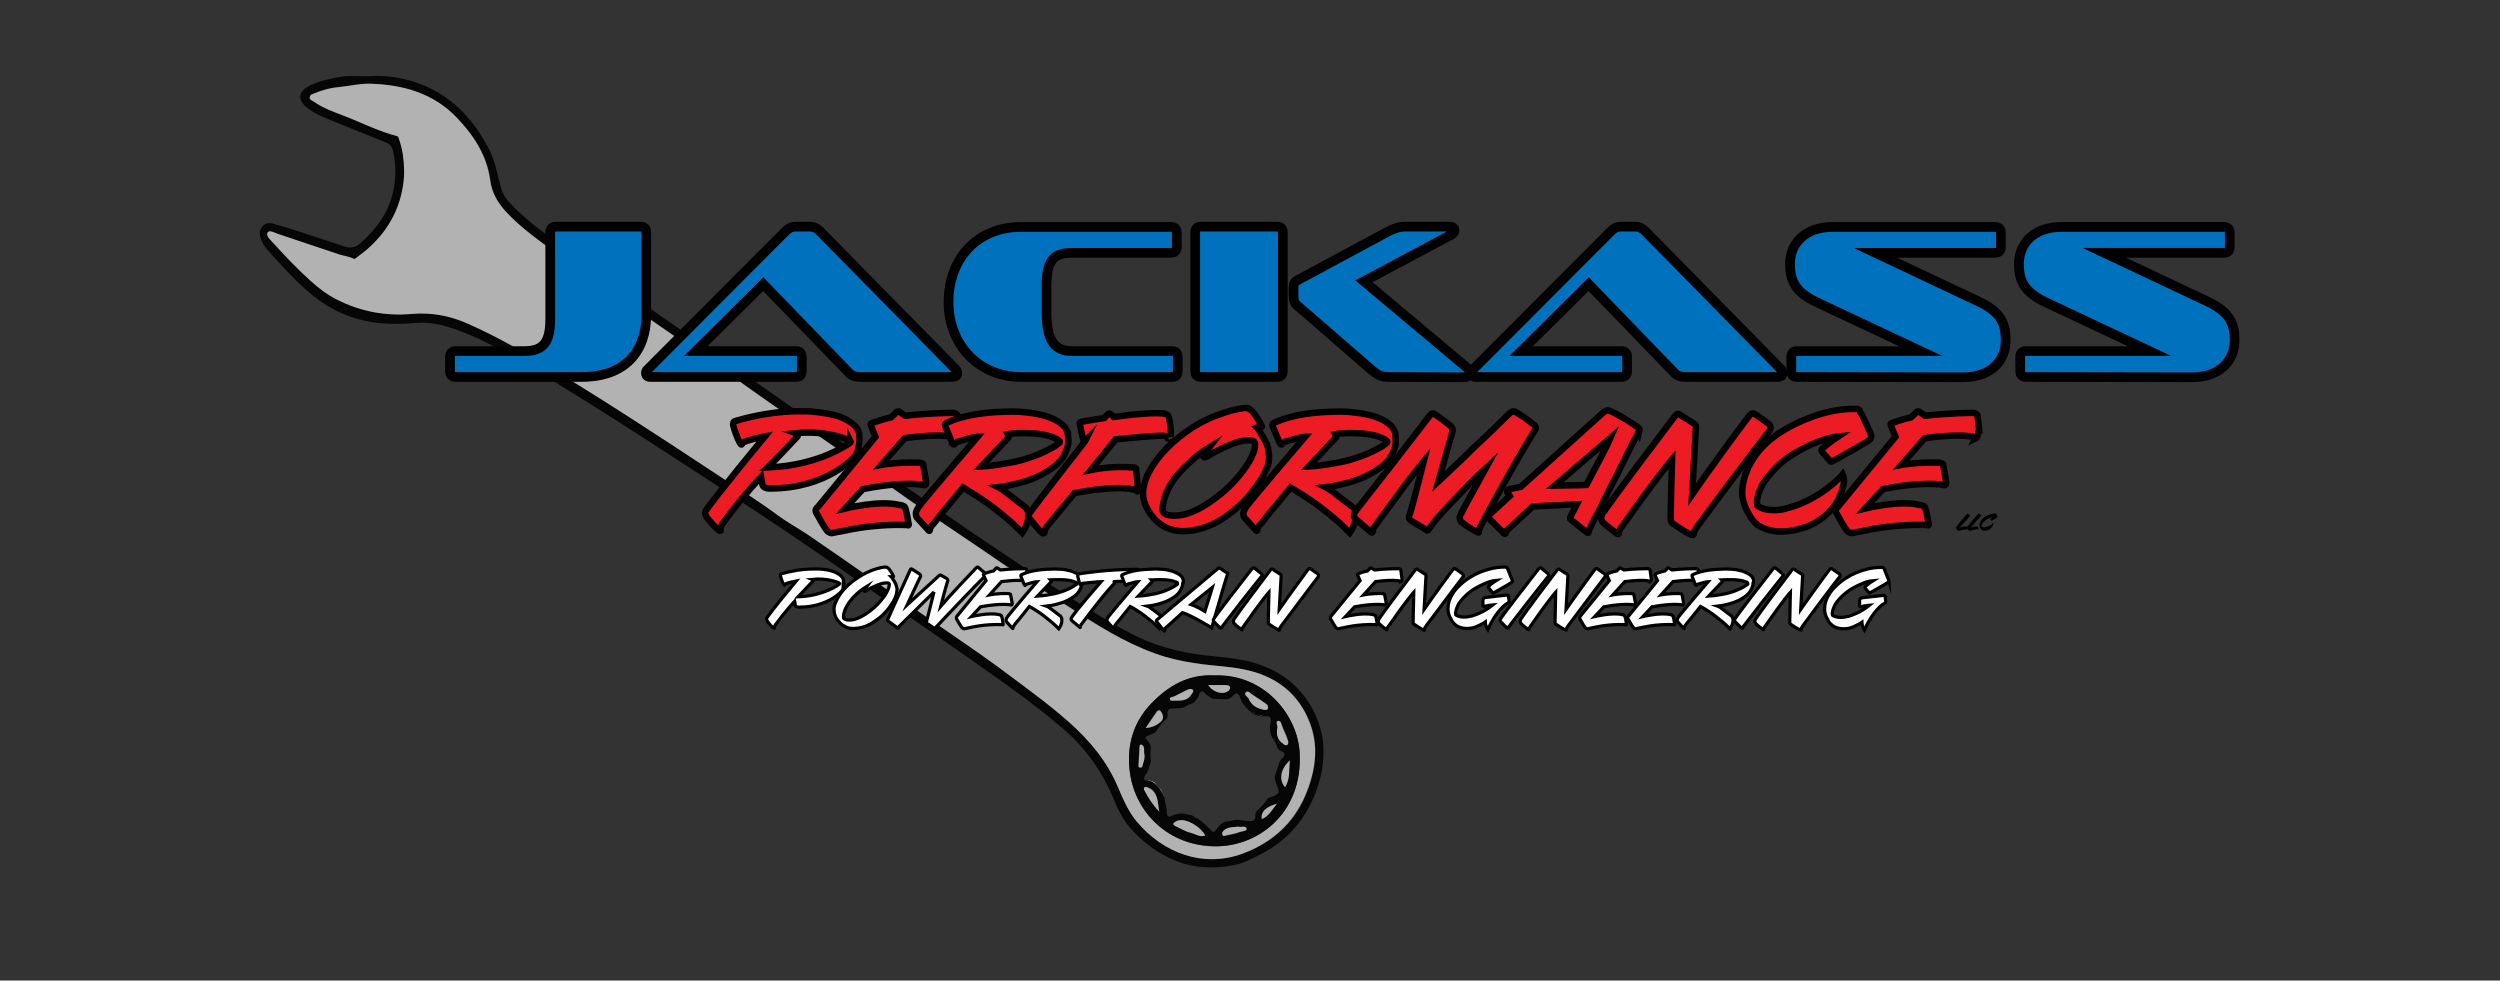 <?xml version="1.0" encoding="utf-8"?>
<!-- Generator: Adobe Illustrator 27.8.1, SVG Export Plug-In . SVG Version: 6.00 Build 0)  -->
<svg version="1.1" id="Layer_1" xmlns="http://www.w3.org/2000/svg" xmlns:xlink="http://www.w3.org/1999/xlink" x="0px" y="0px"
	 viewBox="0 0 773.3 303.3" style="enable-background:new 0 0 773.3 303.3;" xml:space="preserve">
<rect x="0" y="0" width="773.3" height="303.3" fill="#333333" stroke="none"/>
<style type="text/css">
	.st0{fill:#060606;}
	.st1{fill:#B2B2B2;}
	.st2{fill:#FFFEFF;}
	.st3{fill:#ED1C24;stroke:#000000;stroke-width:2;stroke-miterlimit:10;}
	.st4{fill:none;}
	.st5{fill:#0071BC;stroke:#000000;stroke-width:3;stroke-miterlimit:10;}
	.st6{enable-background:new    ;}
	.st7{fill:#FFFFFF;stroke:#000000;stroke-miterlimit:10;}
</style>
<g>
	<path class="st0" d="M113.5,23.6c6.4-0.5,12.5,0.6,18.3,3.1c4.9,2.2,9.1,5.3,12.7,9.4c2.8,3.1,4.9,6.5,6.8,10.1
		c1.6,3.2,2.4,6.7,3.2,10.2c0.5,2.2,1.3,4.2,2.8,5.9c4.8,5.4,10.7,9.5,16.5,13.8c10.2,7.5,20.6,14.6,31,21.9
		c7.6,5.3,15.3,10.6,22.9,15.9c2.8,2,5.6,4,8.4,5.9c9.2,6.4,18.5,12.9,27.7,19.3c12.5,8.7,25,17.5,37.6,26.1
		c10.3,6.9,20.5,13.9,31,20.5c6.6,4.1,13.1,8.3,20.2,11.6c5.1,2.4,10.4,3.8,15.9,4.8c5.8,1,11.8,1.1,17.5,2.4
		c6,1.5,11.4,4.1,15.7,8.8c3.8,4.1,6.1,8.8,7.2,14c0.6,2.8,0.6,5.8,0.3,8.8c-0.5,4.4-1.8,8.5-3.7,12.4c-3.3,6.7-8.3,11.9-14.9,15.4
		c-3,1.6-6,3.2-9.4,3.8c-5.8,1-11.5,0.9-17.2-1.3c-5.8-2.3-10.5-5.9-14.5-10.4c-2.4-2.8-3.9-6.1-5.3-9.5c-3.4-8-8.3-14.9-14.9-20.7
		c-10.2-8.8-21.3-16.4-32.3-24.1c-9.6-6.7-19.2-13.3-28.8-20c-11-7.8-22.1-15.4-33.3-22.8c-11.7-7.8-23.5-15.5-35.3-23.1
		c-10.2-6.6-20.4-13-30.7-19.3c-4.6-2.9-9.6-5.3-14.2-8.2c-4.3-2.6-8.8-4.6-13.5-6.3c-4.1-1.5-8.3-2.5-12.8-2.1
		c-3.5,0.3-7,0.4-10.5,0.1c-6.9-0.6-13.2-2.9-18.9-6.9c-6.5-4.7-11.5-10.6-16.7-16.3c-0.9-1-1.4-2.3-1.8-3.5c-0.4-1.3-0.1-2.6,1-3.6
		c1.2-1.1,2.5-0.7,3.7-0.3c5.1,1.4,10.1,3.1,15.2,4.8c2,0.7,4.1,1.3,6.1,2c1.9,0.7,3.5,0.4,5-1c5.8-5.1,9.8-11.2,10.6-18.9
		c0.4-3.4,0.2-6.8-0.7-10.2c-0.3-0.9-0.8-1.5-1.7-1.9c-5.2-2.1-10.4-4.2-15.6-6.3c-3.1-1.3-6.3-2.4-9-4.5c-3.6-2.8-2.5-5.3,0.9-7
		c2.8-1.4,6-2,9.1-2.6C108,23.3,110.8,23.6,113.5,23.6z M114.6,25.9c-3.2-0.2-6.2,0.6-9.3,0.9c-2.8,0.3-5.4,1-8,2
		C96.7,29,96,29.2,95.9,30c-0.1,0.8,0.7,1,1.2,1.3c2.9,2,6.1,3.2,9.3,4.4c5.5,2.1,10.7,4.8,16.4,6.4c0.6,0.2,0.5,0.5,0.6,0.9
		c1.1,3,1.6,6.2,1.6,9.3c0.1,3.5-0.5,6.9-1.6,10.4c-2.4,7.2-7,12.6-13,16.9c-0.3,0.2-0.6,0.7-1.1,0.4c-1.4-0.8-3-0.9-4.4-1.3
		c-6.4-2.1-12.7-4.3-19.1-6.4c-1-0.4-2.5-1.2-3-0.4c-0.6,0.9,0.6,2.1,1.4,2.9c3.8,4.2,7.7,8.4,11.9,12.1c2.5,2.2,5.2,4.2,8.2,5.8
		c7.3,3.7,15,5.1,23.1,4.4c6-0.5,11.6,0.5,17,2.9c7.3,3.1,14.2,7,21.1,11c19.6,11.6,38.7,24.1,57.7,36.7c5.8,3.9,11.8,7.5,17.4,11.7
		c2.9,2.1,6.1,3.8,9,5.8c11.1,7.7,22.2,15.4,33.3,23.1c8.9,6.1,17.9,12.1,26.6,18.5c7.3,5.3,14.6,10.6,21.3,16.6
		c6.5,5.8,11.9,12.2,15.2,20.3c1.5,3.6,3,7.2,5.6,10.3c8.4,10.1,20.8,14.4,32.7,10.1c11.7-4.2,19-12.6,21.8-24.9
		c1.2-5.2,1.1-10.3-0.7-15.2c-3.6-9.8-11-15-20.9-17c-4-0.8-8.1-1-12.2-1.5c-3.9-0.5-7.9-1.2-11.7-2.3c-9.6-2.9-18.1-8-26.5-13.3
		c-7.8-5-15.6-9.9-23.2-15.1c-11.5-7.9-23.2-15.6-34.6-23.7c-10.4-7.5-20.8-14.9-31.5-22c-6.5-4.3-12.8-8.9-19.2-13.4
		c-17.6-12.3-35.4-24.4-52.9-37c-5.7-4.1-11.5-8.1-16.2-13.3c-2.5-2.7-4.3-5.8-4.8-9.7c-1-7.7-5.2-13.9-10.4-19.3
		C133.8,28.9,124.7,26.3,114.6,25.9z"/>
	<path class="st1" d="M114.6,25.9c10.1,0.3,19.4,2.9,26.6,10.4c5.3,5.5,9.4,11.8,10.4,19.4c0.5,3.9,2.3,6.9,4.8,9.7
		c4.8,5.2,10.6,9.2,16.2,13.3c17.5,12.6,35.2,24.7,52.9,37c6.4,4.5,12.7,9.1,19.2,13.4c10.7,7.1,21.1,14.5,31.5,22
		c11.4,8.2,23.1,15.8,34.6,23.7c7.6,5.2,15.5,10.1,23.2,15.1c8.4,5.4,16.9,10.4,26.5,13.3c3.8,1.1,7.7,1.8,11.7,2.3
		s8.2,0.7,12.2,1.5c9.9,1.9,17.3,7.2,20.9,17c1.8,5,1.9,10,0.7,15.2c-2.9,12.2-10.1,20.6-21.8,24.9c-11.9,4.3-24.3,0-32.7-10.1
		c-2.5-3.1-4.1-6.7-5.6-10.3c-3.4-8.1-8.7-14.5-15.2-20.3c-6.8-6-14.1-11.2-21.3-16.6c-8.7-6.4-17.7-12.3-26.5-18.5
		c-11.1-7.7-22.1-15.5-33.3-23.1c-3-2-6.2-3.7-9-5.8c-5.6-4.2-11.6-7.9-17.4-11.7c-19-12.5-38-25.1-57.7-36.7
		c-6.8-4-13.8-7.8-21.1-11c-5.4-2.4-11.1-3.4-17-2.9c-8.1,0.7-15.8-0.7-23.1-4.4c-3-1.5-5.7-3.5-8.2-5.8C91.9,83.1,88,79,84.2,74.8
		c-0.8-0.8-2-2-1.4-2.9c0.5-0.8,2,0,3,0.4c6.4,2.1,12.7,4.3,19.1,6.4c1.5,0.5,3,0.6,4.4,1.3c0.5,0.3,0.8-0.2,1.1-0.4
		c6-4.3,10.6-9.7,13-16.9c1.1-3.4,1.7-6.9,1.6-10.4c-0.1-3.2-0.5-6.3-1.6-9.3c-0.1-0.3,0-0.7-0.6-0.9c-5.8-1.5-11-4.2-16.5-6.3
		c-3.2-1.2-6.5-2.4-9.3-4.4c-0.5-0.3-1.3-0.5-1.2-1.3s0.8-1,1.4-1.2c2.6-1.1,5.3-1.8,8-2C108.3,26.6,111.4,25.8,114.6,25.9z
		 M375.6,209c-8.1-0.4-14.2,3.2-19.5,8.7c-5.5,5.7-7.5,12.7-6.7,20.4c1.2,12.1,10.8,23.1,25.5,23.7c13.6,0.5,28.2-10,27.1-29
		C401.4,221.1,391,208.5,375.6,209z"/>
	<path class="st0" d="M402,232.8c-0.7-11.8-11.1-24.5-26.4-23.9c-8.1-0.4-14.2,3.2-19.5,8.7c-5.5,5.7-7.5,12.7-6.7,20.4
		c1.2,12.1,10.8,23.1,25.5,23.7C388.5,262.5,403.1,251.9,402,232.8z M395.4,222.9c1-0.2,1.1,1.4,1.5,2.2c0.5,1.2,1.1,2.4,1.5,3.7
		c0.2,0.5,0.3,1.1-0.1,1.5c-0.5,0.3-1,0-1.4-0.4c-1.6-1.1-2.1-2.7-1.7-4.9C395.4,224.6,394.5,223.1,395.4,222.9z M385.4,214.1
		c0.7-0.6,1.5,0.5,2.2,0.9c1.4,0.9,2.7,1.8,4,2.7c0.5,0.3,0.7,0.8,0.6,1.4c-0.2,0.7-0.8,0.3-1.2,0.4c-1.7-0.4-3.3-1-4.3-2.6
		c-0.2-0.2-0.3-0.5-0.4-0.8C386,215.5,384.5,214.9,385.4,214.1z M379.1,212c0.5,0,1.4,0.1,1.4,0.8s-0.7,1.2-1.3,1.4
		c-1.7,0.6-4.3-0.4-5.4-2.2C375.6,211.9,377.5,211.9,379.1,212z M363.1,215.5c1.4-0.7,2.8-1.4,4.2-2.1c0.5-0.2,1.1-0.3,1.5,0
		c0.5,0.4,0,1-0.3,1.4c-1,1.9-2.8,1.9-4.2,2c-0.6,0-0.8,0-1,0c-0.6,0-1.4,0.2-1.5-0.4C361.6,215.6,362.6,215.6,363.1,215.5z
		 M357.7,220c0.4-0.5,0.9-0.5,1.3,0.1c0.6,0.9,0.8,1.9,0.1,2.8c-1.1,1.4-2.6,2.1-4.8,2.3C355.6,223.3,356.6,221.6,357.7,220z
		 M352.6,237.5c-0.8-0.1-0.5-0.7-0.5-1.1c0.1-1.8,0.2-3.5,0.3-5.3c0-0.3,0-0.6,0.4-0.7c0.3,0,0.5,0.2,0.7,0.4
		c0.6,0.8,0.2,1.7,0.3,2.5c0.2,1.1-0.2,2.2-0.5,3.2C353.4,236.9,353.4,237.5,352.6,237.5z M354.2,244.6c-0.2-0.3-0.4-0.7-0.2-1
		c0.2-0.4,0.7-0.3,1.1-0.1c0.6,0.3,1.2,0.5,1.7,1.1c1.5,1.9,1.3,4.2,1.8,6.4C356.7,249.1,355.4,247.1,354.2,244.6z M368.4,257.6
		c-1.7-0.4-3.2-1.4-4.8-2.1c-0.8-0.4-0.7-0.8-0.1-1.2c0.6-0.5,1.3-0.6,2-0.6c2.4-0.1,6.3,2.5,7.4,4.8
		C371.1,258.9,369.8,257.9,368.4,257.6z M383.4,257.5c-1.3,0.5-2.7,0.7-4,1c-0.4,0.1-1,0.4-1.2-0.2c-0.2-0.4,0-0.9,0.4-1.3
		c1.3-1.3,3-1.1,4.6-1.3c0.8,0.3,2.3-0.5,2.5,0.7C385.7,257.1,384.2,257.1,383.4,257.5z M390.2,253.3c-0.3-2.2,1.1-3.6,4.7-4.8
		C393.5,250.2,392.5,252.3,390.2,253.3z M396,235.3L396,235.3c-0.1,0.2-0.2,0.4-0.3,0.5c0,0.2-0.1,0.3-0.1,0.5
		c-0.4,1.3-0.9,2.6-1.3,3.9c0,0.3,0,0.7,0.1,1c0,0.1,0.1,0.2,0.1,0.3c0.1,0.3,0.2,0.7,0.3,1.1c0,0.1,0.1,0.2,0.1,0.2
		c0.1,0.2,0.2,0.4,0.2,0.5c0.2,0.4,0.3,0.7,0.3,1c0.1,0.1,0.1,0.3,0.1,0.5c0,0.3-0.2,0.6-0.4,0.8c-0.4,0.4-0.9,0.6-1.5,0.8
		c-0.3,0.1-0.6,0.2-0.9,0.3c-0.2,0.1-0.5,0.3-0.7,0.4c-0.7,1.1-1.5,2.1-2.4,3c-0.3,0.2-0.5,0.4-0.8,0.6c-0.1,0.1-0.1,0.2-0.2,0.3
		c-0.1,0.1-0.1,0.2-0.2,0.3c0,0,0,0,0,0.1l0,0c0,0.1,0,0.1,0,0.2s-0.1,0.3-0.1,0.4v0.1c0,0.1,0,0.1,0,0.2c0,0.3-0.1,0.6-0.1,0.9
		c0,0.1-0.1,0.3-0.3,0.3l0,0c-0.1,0.2-0.2,0.4-0.4,0.4c-0.2,0.1-0.4,0.1-0.7,0.1c-0.3,0-0.6,0-0.9-0.1h-0.1c-0.1,0-0.2,0-0.3,0
		c-0.3,0-0.6,0-0.9-0.1c-0.1,0-0.2,0-0.2,0c-0.5-0.1-1-0.1-1.5-0.2c-0.3,0-0.5,0-0.8,0c-0.9,0.2-1.8,0.4-2.6,0.5c-0.1,0-0.2,0-0.3,0
		c-0.8,0.3-1.4,0.7-2,1.3c-0.3,0.4-0.6,0.7-0.9,1.1c-0.1,0.1-0.2,0.2-0.2,0.3c-0.3,0.5-0.6,0.6-1,0.4c-0.3-0.1-0.5-0.3-0.7-0.6
		c-0.1-0.1-0.1-0.2-0.2-0.2c-0.1-0.1-0.2-0.2-0.3-0.3c-0.1,0-0.2-0.1-0.2-0.1c-0.1-0.2-0.3-0.4-0.4-0.5c-0.9-0.8-1.8-1.6-2.8-2.3
		c-0.6-0.2-1.1-0.5-1.6-0.9c-0.1,0-0.1,0-0.2-0.1c-0.7-0.1-1.3-0.3-2-0.4c-0.3-0.1-0.5-0.1-0.8-0.2c-0.7,0-1.5,0.1-2.2,0.3
		c-0.3,0.1-0.7,0.2-1.1,0.4c-1.3,0.7-1.6,0.2-1.7-1.1c0-0.1,0-0.3,0-0.4l0,0l0,0c0-0.3-0.1-0.6-0.1-0.9c0-0.1,0-0.2-0.1-0.3l0,0
		v-0.1v-0.1c0,0,0,0,0-0.1v-0.1c-0.2-0.7-0.4-1.3-0.4-2c-0.1-0.2-0.1-0.4-0.2-0.6c0-0.1,0-0.1-0.1-0.2l0,0c-0.5-1.4-1.3-2.6-2.4-3.7
		c-0.8-0.8-1.6-1.3-2.8-1.3h-0.1l0,0c-0.1,0-0.2,0-0.3,0c-0.1,0-0.2,0-0.2,0s-0.1,0-0.1-0.1l-0.1-0.1l-0.1-0.1c0,0,0,0,0-0.1l0,0
		c0-0.2,0-0.3,0-0.5c0.1-0.2,0.2-0.4,0.3-0.6c0.5-0.7,0.9-1.5,1.2-2.3v-0.1c0-0.3,0.2-0.6,0.3-0.9c0.2-0.4,0.3-0.8,0.3-1.3
		c-0.2-1.3-0.2-2.6,0-3.9c0-0.4-0.1-0.8-0.2-1.1c-0.1-0.1-0.2-0.3-0.2-0.4c-0.2-0.3-0.4-0.5-0.6-0.8c-0.1-0.1-0.2-0.2-0.2-0.3
		c-0.1-0.1-0.2-0.1-0.3-0.2c-0.2-0.2-0.2-0.7,0.1-0.8c0,0,0,0,0.1,0c0.5-0.3,1-0.5,1.5-0.7c0,0,0.1,0,0,0c0,0,0,0,0.1,0
		s0.2-0.1,0.2-0.1c0.2-0.1,0.3-0.2,0.4-0.2c0.2-0.1,0.3-0.2,0.5-0.3c1-1.5,2.2-3,3.5-4.2c0.2-0.3,0.3-0.7,0.3-1
		c-0.1-0.2-0.1-0.5-0.1-0.8s0.1-0.6,0.3-0.8c0.1-0.3,0.4-0.5,1-0.5c0.6-0.1,1.3-0.1,1.9-0.1l0,0c0.5,0,1.1-0.1,1.7-0.2
		c1-0.6,2-1.1,3.2-1.5c0.5-0.4,0.8-0.9,1.2-1.4c0.1-0.2,0.2-0.4,0.3-0.6c0.1-0.3,0.2-0.5,0.3-0.8c0.2-0.5,0.4-0.7,0.7-0.7
		c0.1,0,0.2,0,0.3,0c0.2,0.1,0.5,0.2,0.6,0.4c0.2,0.2,0.3,0.3,0.5,0.5l0,0c0.3,0.3,0.7,0.5,1,0.7c0.2,0.1,0.4,0.2,0.6,0.4
		c0.3,0.1,0.6,0.2,0.9,0.3l0,0c1.4,0,2.8,0.1,4.2,0.1c0.4-0.2,0.8-0.4,1.2-0.7c0.1-0.1,0.3-0.3,0.4-0.4c0.2-0.2,0.4-0.4,0.6-0.5
		c0.1-0.1,0.2-0.2,0.4-0.2c0,0,0,0,0.1,0c0.2,0,0.4,0.1,0.6,0.4c0.4,0.4,0.6,1,0.7,1.5l0,0l0,0l0,0v0.1c0.4,0.7,0.8,1.4,1.4,2
		c0.1,0.1,0.3,0.3,0.4,0.5c0.2,0.2,0.5,0.5,0.7,0.7c0.1,0,0.2,0.1,0.3,0.2c0.2,0.1,0.4,0.3,0.5,0.5c1.2,0.9,2.6,1.3,4.3,1.2
		c0.4,0,0.7,0,1,0l0,0l0,0c0.3,0.1,0.5,0.2,0.6,0.5l0,0c0.1,0.3,0.1,0.5,0.1,0.8c0,0.1,0,0.2-0.1,0.3c0,0.1,0,0.2,0,0.3
		c0,0.2-0.1,0.4-0.1,0.7c0,0.2,0,0.5-0.1,0.7l0,0c0,0.1,0,0.1,0,0.2c0,0.5,0.1,1,0.2,1.5c0,0.1,0.1,0.2,0.1,0.4
		c0.1,0.3,0.2,0.6,0.3,0.9c0.8,1.1,1.4,2.3,1.8,3.5c0.1,0.2,0.2,0.3,0.4,0.5c0.1,0.1,0.2,0.2,0.3,0.2c0.1,0,0.2,0,0.2,0.1
		c0,0,0.1,0,0.1,0.1c0,0,0.2,0.1,0,0c0.5,0.2,1,0.4,1.1,0.9c0,0.2,0,0.3,0,0.5c-0.1,0.2-0.2,0.5-0.6,0.8
		C396.5,234.5,396.4,234.9,396,235.3L396,235.3z M397.5,243.5c-2.1-2.4-1.3-5.8,1.5-8.3C398.6,237.9,399.2,240.8,397.5,243.5z"/>
	<path class="st2" d="M391.5,221.3c-1.7,0.1-3.1-0.3-4.3-1.2c0,0,0,0.1,0.1,0.1l0,0c0.1,0.1,0.3,0.1,0.4,0.2
		c0.4,0.2,0.8,0.5,1.2,0.6c0.2,0,0.5,0.1,0.7,0.2c0.1,0,0.2,0.1,0.3,0.1c0.3,0,0.5,0,0.8,0s0.6,0,0.9,0c0,0,0,0,0.1,0l0,0
		c0.1,0,0.2,0,0.2,0c0.1,0,0.2,0,0.3,0c0.1,0,0.1,0,0.2,0C392.2,221.3,392,221.3,391.5,221.3z"/>
	<path class="st2" d="M359.7,245.6c-0.2-0.3-0.3-0.7-0.5-1c-0.1-0.2-0.2-0.3-0.3-0.5l0,0l-0.1-0.1c-0.1-0.1-0.1-0.1-0.2-0.2
		c-0.1-0.1-0.1-0.1-0.1-0.2c-0.4-0.4-0.7-0.7-1-1.1c0,0-0.1,0-0.1-0.1c-0.5-0.6-1.2-0.8-1.9-1c-0.1,0-0.2,0-0.3,0
		c-0.1,0-0.1,0-0.2,0s-0.2,0-0.3,0h0.1c1.1,0,2,0.5,2.8,1.3c1.2,1.1,1.9,2.4,2.4,3.7C359.8,246.1,359.7,245.9,359.7,245.6
		L359.7,245.6z"/>
	<path class="st1" d="M372.8,258.5c-1.7,0.5-3-0.5-4.5-0.9c-1.7-0.4-3.2-1.4-4.8-2.1c-0.8-0.4-0.7-0.8-0.1-1.2
		c0.6-0.5,1.3-0.6,2-0.6C367.8,253.6,371.7,256.1,372.8,258.5z"/>
	<path class="st1" d="M391,219.6c-1.7-0.4-3.3-1-4.3-2.6c-0.2-0.2-0.3-0.5-0.4-0.8c-0.4-0.7-1.7-1.3-0.9-2.1
		c0.7-0.6,1.5,0.5,2.2,0.9c1.4,0.9,2.7,1.8,4,2.7c0.5,0.3,0.7,0.8,0.6,1.4C392,219.8,391.4,219.5,391,219.6z"/>
	<path class="st1" d="M395.1,225.1c0.2-0.5-0.7-2,0.2-2.1c1-0.2,1.1,1.4,1.5,2.2c0.5,1.2,1.1,2.4,1.5,3.7c0.2,0.5,0.3,1.1-0.1,1.5
		c-0.5,0.3-1,0-1.4-0.4C395.2,228.9,394.7,227.3,395.1,225.1z"/>
	<path class="st1" d="M358.6,251.1c-1.9-2-3.3-4.1-4.5-6.4c-0.2-0.3-0.4-0.7-0.2-1c0.2-0.4,0.7-0.3,1.1-0.1c0.6,0.3,1.2,0.5,1.7,1.1
		C358.4,246.6,358.1,248.9,358.6,251.1z"/>
	<path class="st1" d="M354.4,225.2c1.3-1.9,2.4-3.6,3.5-5.1c0.4-0.5,0.9-0.5,1.3,0.1c0.6,0.9,0.8,1.9,0.1,2.8
		C358,224.3,356.5,225,354.4,225.2z"/>
	<path class="st1" d="M364.4,216.7c-0.6,0-0.8,0-1,0c-0.6,0-1.4,0.2-1.5-0.4c-0.1-0.7,0.8-0.7,1.3-0.9c1.4-0.7,2.8-1.4,4.2-2.1
		c0.5-0.2,1.1-0.3,1.5,0c0.5,0.4,0,1-0.3,1.4C367.5,216.6,365.7,216.7,364.4,216.7z"/>
	<path class="st1" d="M397.5,243.5c-2.1-2.4-1.3-5.8,1.5-8.3C398.6,237.9,399.2,240.8,397.5,243.5z"/>
	<path class="st1" d="M373.7,211.9c1.9,0,3.6,0,5.4,0c0.5,0,1.4,0.1,1.4,0.8s-0.7,1.2-1.3,1.4C377.5,214.8,375,213.8,373.7,211.9z"
		/>
	<path class="st1" d="M383.1,255.7c0.8,0.3,2.3-0.5,2.5,0.7c0.1,0.7-1.5,0.7-2.3,1c-1.3,0.5-2.7,0.7-4,1c-0.4,0.1-1,0.4-1.2-0.2
		c-0.2-0.4,0-0.9,0.4-1.3C379.8,255.7,381.5,255.9,383.1,255.7z"/>
	<path class="st1" d="M354,233.3c0.2,1.1-0.2,2.2-0.5,3.2c-0.1,0.4-0.1,1-0.8,0.9c-0.8-0.1-0.5-0.7-0.5-1.1c0.1-1.8,0.2-3.5,0.3-5.3
		c0-0.3,0-0.6,0.4-0.7c0.3,0,0.5,0.2,0.7,0.4C354.2,231.6,353.7,232.5,354,233.3z"/>
	<path class="st1" d="M395,248.6c-1.4,1.7-2.4,3.8-4.7,4.8C390,251.1,391.4,249.7,395,248.6z"/>
</g>
<g>
	<path class="st3" d="M264.4,141.2c0,0-8.4,9.9-26.1,9.9c0,0-2.3,0.2-2.5-1.4l-0.4-2.2c0,0-5.3,5.5-11.8,14.3c0,0-1,1.4-0.7,2.1
		c0,0,0.1,0.3-0.1,0.3c0,0-0.1,0.1-0.5-0.2c0,0-1.1-0.8-3.4-3.6c0,0-1.3-1.5-0.5-2.6c0,0,3.9-5.5,18.2-22.8c0,0-6.1,1.2-6.8,2
		c0,0-0.3,0.4-0.4,0.5c0,0-0.2,0.1-0.4-0.3c0,0-1.1-1.6-2.2-5.6c0,0-0.2-1,0.4-1.3c6.4-1.9,13.2-3.1,20.2-3.1c1.1,0,2.2,0,3.4,0.1
		c3.7,0.3,6.5,0.8,8.7,1.5c0,0,6.3,2.2,6.3,5.8C265.8,134.6,266.2,138.8,264.4,141.2z M262.8,136.2c0,0-6.8-3.2-16.6-2.2
		c1.1,0.4,0.4,1.1,0.4,1.1c-7.9,8.4-9.1,9.5-9.1,9.5c16.3-0.6,25.5-7.7,25.5-7.7s0.1-0.2,0.1-0.4
		C263.2,136.7,263.1,136.5,262.8,136.2z"/>
	<path class="st3" d="M295.5,135.7c0,0,0.1-0.2-0.2-0.4c0,0-2.7-1.4-15.4,0.2l-7.3,8.3c0,0,4.9-0.9,11.6-0.7c0,0,1.7,0.1,1.4,0.9
		l0.9,5.1c0,0,0.1,1.4-1,0.9c0,0-5.5-1.3-18.6,1.3l-5.5,6c0,0,10.8-2.7,16.8-1.1c0,0,1.7,0.1,1.8,0.9c0,0,0.5,1.2,1.1,5.2
		c0,0-0.1,0.3-0.2,0.2c0,0,0-0.1-0.2-0.1c-11.6-0.4-19.8,1.9-20.7,2c-0.1,0-0.1,0-0.1,0s-0.9,0.1-2.6,0.5c0,0-0.8,0.1-1.5-0.8
		c0,0-0.9-1-3.2-5.3c0,0-0.3-0.4-0.3-0.8c0,0-0.1-0.6,0.6-1.1l17.9-21.8l-1.5-3.7c0,0-0.1-0.4,0.3-0.5c0,0,3.9-1.4,6-1.8l1.1-1
		c0,0,0.3-0.4,0.6-0.7c0,0,0.4-0.2,0.8-0.1l1.9,1.3c0,0,6.3-0.8,14.8-0.9c0,0,1.1,0.1,1.4,0.8l0.5,4.5
		C296.3,133,296.5,135.2,295.5,135.7z"/>
	<path class="st3" d="M330.4,137.6c-0.4,1.4-0.9,2.7-1.7,4c-1.2,1.7-2.9,3.1-4.8,4.2c-2.2,1.4-4.6,2.4-6.8,3.1c0,0-4.5,1.4-8.3,1.8
		c0.6,0.3,2.2,1.4,3.8,2.7c0,0,2.1,1.6,4.2,3.2c0.7,0.4,1,1.1,1.2,1.7c0,0,0.8,2.8-1.8,6.5l-0.3-0.3c-1.2-1.2-2.5-2.5-3.7-3.5
		c-3.3-2.9-6.6-5.3-9.3-7.1c0,0-3-1.9-5-3.1l-6.7,8.1c-1.5,1.9-2.7,3.5-3,3.7c0,0-0.6,0.9-0.6,1.2c0,0,0.1,0.3-0.1,0.4
		c0,0-0.1,0.1-0.4-0.3l-3.4-3.7c0,0-0.4-0.4-0.4-1.3c0-0.8,0.5-1.7,1.7-3.2c0,0,2.6-3.3,17.4-20.6c0,0-1.1,0-5.8,1.4
		c0,0-1.2,0.4-1.4,0.8l-0.1,0.2c0,0-0.3,0.1-0.6-0.6l-2.1-5c0,0-0.3-0.7,0.2-1c6.1-2.9,13.3-3.5,20.6-3.6c1.7,0,3.2,0.1,4.5,0.3
		c1.2,0.1,2.3,0.3,3.3,0.5c1.4,0.3,2.6,0.6,3.6,1c1.4,0.5,2.5,1.1,3.3,1.7s1.4,1.1,1.7,1.7c0,0,0.6,0.9,0.7,1.5
		c0.1,0.4,0.1,1,0.1,1.6C330.5,135.7,330.5,136.7,330.4,137.6z M326.9,135.8c-0.1-0.1-0.4-0.1-0.7-0.3c-0.8-0.4-2-0.8-3.7-1.1
		c-1.2-0.2-2.6-0.4-4.3-0.4c-1.7-0.1-3.5,0-3.5,0c-1,0-2,0.1-3,0.3l0.1,0.2l0.2,0.3c0.1,0.1,0,0.5,0,0.5c0,0.1-0.1,0.2-0.4,0.4
		l-8.1,8.6c4-0.2,9-1.2,9-1.2c2.5-0.4,5.1-1.2,7.8-2.2c2.1-0.8,4.1-1.8,6-2.9c0.4-0.3,0.8-0.6,1.2-0.9c0.5-0.3,0.3-0.6,0.3-0.6
		C327.5,136.2,326.9,135.8,326.9,135.8z"/>
	<path class="st3" d="M361.6,135.7c0,0-0.2,0-0.4-0.1c0,0-0.3-0.7-1.1-0.8c0,0-2.4-0.2-15,1.1l-7.7,9.5c0,0,6.3-1.4,13.1-0.8
		c0,0,1.1,0,0.9,0.6c0,0,0.5,3.2,0.5,6.4c0,0,0.1,0.4,0,0.4c0,0-0.2,0.1-0.2-0.1c0,0-2.9-2.4-19.3,0.6l-7.7,9.3c0,0-1.2,1.3-1.5,2.2
		c0,0-0.2,0.6-0.2,0.9c0,0-0.2,0.3-0.7-0.1c-0.6-0.5-1-0.9-3.9-4.5c-0.4-0.4-0.4-0.4-0.4-0.6c0-0.1,0-0.1,0-0.1s-0.1-0.3,0.3-0.6
		c0,0,1.2-1.9,17.3-22.5l0.1-0.2l-0.1,0.1c0,0-0.4,0.1-0.4-0.2c0,0-0.4-0.9-1.2-5c0,0,0-0.3,0-0.4c0,0,0.1-0.2,0.4-0.3
		c0,0,1.8-0.4,7.2-1.2l0.8-0.9c0,0,0.4-0.5,0.7-0.4c0,0,0.3,0,0.5,0.1l0.9,0.9c0,0,10.2-1.6,15.5-1.1c0,0,1.4,0.2,1.5,1.1
		c0,0,0.9,3.1,0.6,6.1C362.1,134.8,361.9,135.7,361.6,135.7z"/>
	<path class="st3" d="M391.9,144.7c0,0-0.7,1.5-1.2,2.5c-2.5,4.2-5.6,8.1-9.7,11.2c-2.5,1.9-3.7,2.6-4.8,3.2
		c-3.1,1.6-6.7,2.7-10.3,2.7c-1.8,0-3.5-0.3-5.3-1.2c-1.3-0.6-2.3-1.4-2.9-2c0,0-0.7-0.6-1-1.1c-1.2-1.3-1.9-2.7-2.4-3.8
		c0,0-0.7-1.9-0.7-3.2c-0.1-1.7,0.3-3.3,0.9-5c2.4-5.8,7-10.5,12.2-14.3c2.8-2,5.8-3.8,9.9-5.3c2.6-1,5.3-1.8,8.2-2.2
		c0,0,1.1-0.1,1.5,0.2c0,0,0.4,0.3,0.8,0.6c0.4,0.4,0.8,0.8,1.1,1.3c0,0,1.2,1.7,2,3.3c0.1,0.1,0.1,0.4,0.1,0.4
		c0,0.1-0.1,0.2-0.3,0.2s-0.4-0.1-0.4-0.1c-0.2,0-0.5,0-0.8,0.1c0.3,0.3,0.6,0.8,2.2,3.5c0,0,0.5,1,0.9,1.8c0.3,0.8,0.4,1.6,0.5,2.3
		C392.7,141.5,392.6,143,391.9,144.7z M386.2,136.2c-1.9,0-3.8,0.6-5.8,1.4c-1.8,0.8-3.5,1.6-5.4,2.6c-0.4,0.3-0.9,0.5-1.3,0.8
		c-1.2,0.8-1.4,0.3-1.4,0.3c-0.2-0.1,0.2-0.8,0.2-0.8c0.2-0.4,1.6-2.2,1.6-2.2c-1,0.6-2.5,1.7-2.5,1.7c-1.2,0.9-2.6,2-4.1,3.5
		c-3,2.7-5.7,5.9-7.1,10c-0.4,1.2-0.7,2.5-0.8,3.8c0,0.9,0.3,1.3,0.3,1.3c0.9,0.8,2.1,0.9,3.5,0.9c4.6,0,9.4-3,12.9-5.7
		c3.5-2.6,6.5-5.7,9.2-9.6c2.9-4.3,3-6.9,2.5-7.5C387.6,136.2,387,136.2,386.2,136.2z"/>
	<path class="st3" d="M431.7,137.6c-0.4,1.4-0.9,2.7-1.7,4c-1.2,1.7-2.9,3.1-4.8,4.2c-2.2,1.4-4.6,2.4-6.8,3.1c0,0-4.5,1.4-8.3,1.8
		c0.6,0.3,2.2,1.4,3.8,2.7c0,0,2.1,1.6,4.2,3.2c0.7,0.4,1,1.1,1.2,1.7c0,0,0.8,2.8-1.8,6.5l-0.3-0.3c-1.2-1.2-2.5-2.5-3.7-3.5
		c-3.3-2.9-6.6-5.3-9.3-7.1c0,0-3-1.9-5-3.1l-6.7,8.1c-1.5,1.9-2.7,3.5-3,3.7c0,0-0.7,0.9-0.6,1.2c0,0,0.1,0.3-0.1,0.4
		c0,0-0.1,0.1-0.4-0.3l-3.4-3.7c0,0-0.4-0.4-0.4-1.3c0-0.8,0.5-1.7,1.7-3.2c0,0,2.6-3.3,17.4-20.6c0,0-1.1,0-5.8,1.4
		c0,0-1.2,0.4-1.4,0.8l-0.1,0.2c0,0-0.3,0.1-0.6-0.6l-2.1-5c0,0-0.3-0.7,0.2-1c6.1-2.9,13.3-3.5,20.6-3.6c1.7,0,3.2,0.1,4.5,0.3
		c1.2,0.1,2.3,0.3,3.3,0.5c1.4,0.3,2.6,0.6,3.6,1c1.4,0.5,2.5,1.1,3.3,1.7s1.4,1.1,1.7,1.7c0,0,0.6,0.9,0.7,1.5
		c0.1,0.4,0.1,1,0.1,1.6C431.8,135.7,431.8,136.7,431.7,137.6z M428.2,135.8c-0.1-0.1-0.4-0.1-0.7-0.3c-0.8-0.4-2-0.8-3.7-1.1
		c-1.2-0.2-2.6-0.4-4.3-0.4c-1.7-0.1-3.5,0-3.5,0c-1,0-2,0.1-3,0.3l0.1,0.2l0.2,0.3c0.1,0.1,0,0.5,0,0.5c0,0.1-0.1,0.2-0.4,0.4
		l-8.1,8.6c4-0.2,9-1.2,9-1.2c2.5-0.4,5.1-1.2,7.8-2.2c2.1-0.8,4.1-1.8,6-2.9c0.4-0.3,0.8-0.6,1.2-0.9c0.5-0.3,0.3-0.6,0.3-0.6
		C428.8,136.2,428.2,135.8,428.2,135.8z"/>
	<path class="st3" d="M457.8,163.1c0,0-0.4,1.1-0.4,1.2c0,0,0.1,0.4,0,0.4c0,0-0.1,0.1-0.4-0.1c0,0-2.1-0.9-5-3.2
		c0,0-1.1-0.9,0.1-2.8c0.1-0.2,1.2-2.4,2.6-4.9c0,0,2.2-4,4.9-8.9c-1.2,1.1-2.9,2.7-4.7,4.5c-1.7,1.7-3.5,3.7-5.2,5.4
		c0,0-3.1,3.2-5.5,6c-0.5,0.6-0.9,1.1-1.2,1.6c0,0-0.6,0.7-0.9,1.2c0,0-0.4,0.6-0.6,0.6l-0.8-0.5l-4.2-2.5c0,0-1.1-0.7-0.5-1.8
		c0,0,0.7-1.9,4.4-16.6c-1.9,2.3-5.3,6.5-8.3,10.8c0,0-3.8,5.1-7.3,9.9c0,0-0.1,0.4-0.1,0.9c0,0,0,0.2-0.2,0.4c0,0-0.2,0.1-0.6-0.2
		l-4.8-4.2c0,0-0.9-0.7,0.5-2.6c2.2-2.9,6.4-8.1,10.5-13.4c0,0,6.1-7.9,12.2-15.8c0,0,0.7-1,1.3-0.5c0,0,1.6,1,4.8,3.5
		c0,0,1.2,0.9,0.9,1.9l-4.4,15.6c1.2-1.1,2.7-2.6,4.4-4.2c1.8-1.7,3.8-3.5,5.6-5.4c1.7-1.7,3.5-3.2,5-4.7c1.9-1.9,3.7-3.5,4.9-4.8
		c0,0,1.4-1.3,2.2-2.1c0,0,1.2-1,1.7-0.4c0.9,0.5,1.9,1.1,2.9,1.8c0,0,1.5,1.1,2.9,2.2c0,0,1.1,0.8,0.2,1.8
		C469.3,141.7,458.3,162,457.8,163.1z"/>
	<path class="st3" d="M506.8,133.7c-0.1,0.4-0.4,0.8-0.7,1.5c-0.2,0.4-0.4,0.7-0.7,1.1c-0.4,0.9-0.9,1.9-1.5,3
		c-1,2.1-2.3,4.5-3.5,7.1c-1.3,2.4-2.6,5-3.7,7.3c-0.9,1.8-1.7,3.5-2.5,5c0,0-1.7,3.1-2.7,5.3c0,0-0.4,0.5-0.2,0.6
		c0,0,0.1,0.1,0,0.2c0,0-0.2,0.1-0.7-0.3l-4.5-3.6c0,0-0.3-0.3-0.4-0.4c0,0-0.1-0.4,0.2-0.9l1.9-3.7c-0.4,0-3.1,0.2-6,0.4
		c0,0-3.7,0.1-7.7,0.4l-7.7,7.1c0,0-0.7,0.6-0.7,1c0,0,0,0.3-0.1,0.3c0,0-0.1,0.1-0.4-0.1c0,0-0.5-0.6-4.6-4.6c0,0-0.7-0.7-0.1-1
		c0,0,1.2-1.1,6.5-6l-0.3-0.5c0,0-0.6-0.5-0.5-1.1c0,0,0-0.4,0.7-0.5l3.5-0.7l12.4-11.2l13-11.7c0,0,0.7-0.6,1.1-0.7
		c0,0,0.4-0.2,1.2,0.1c0.9,0.4,2.1,1.1,3.2,1.7c1.3,0.7,2.6,1.5,3.6,2.2c0,0,1.2,0.8,2,1.4c0.3,0.2,0.3,0.5,0.2,0.9
		C507,133,506.9,133.4,506.8,133.7z M480.9,150.2l6.9-0.1l2.9-0.1c6.9-13,7.6-14.7,7.6-14.7L480.9,150.2z"/>
	<path class="st3" d="M525.1,162.7c0,0-1.4,2-1.2,2.3c0,0,0.1,0.3-0.1,0.4c0,0-0.2,0.2-0.4,0.1c0,0-1.6-0.5-6-3.6
		c0,0-0.7-0.4-0.6-1.3c0,0-0.1-1.7,0.4-18.5c0,0-4.3,4.9-16,21.5c0,0-0.7,1.1-0.5,1.2c0,0,0.1,0.3-0.1,0.4c0,0-0.2,0.1-0.4-0.1
		c-2.5-1.9-4.2-3.3-4.2-3.3s-1.5-1.4-0.1-3.2c0,0,2.7-4.2,22.2-29.9c0,0,0.9-1.1,1.5-0.5c0,0,1.4,1,4.5,2.9c0,0,0.6,0.4,0.5,0.9
		l-1.2,21c0,0,7.7-11.2,17.6-24.3c0,0,0.9-1.3,1.7-0.7c0,0,1.6,1,4.5,3.2c0,0,1,0.9,0.1,2.1C547.5,133.1,542.6,139,525.1,162.7z"/>
	<path class="st3" d="M578,136.3c0,0-1.1,0.8-11,6.3c0,0-0.8,0.5-0.9,0l-2.4-2.7c0,0-0.6-0.6,0-1.2c0,0,2.2-1.9,4.9-3.7
		c-2.8,0.3-5.6,1.3-8.1,2.4c0,0-4.6,2-8.1,4.6c-3.5,2.7-5.5,5.3-6.9,7.3c0,0-2.6,4.2-1.9,7.1c1.4,1.1,3.4,1.4,5.3,1.4
		c1.3,0,2.9-0.2,4.9-0.9c2.5-0.7,4.7-1.7,6.5-2.7c1.9-1,3.6-2.1,5-3.2c0,0,3.1-2.3,4.7-4.3c0.2,0.4,0.3,0.9,0.3,1.3
		c0,0,0.1,0.5,0.1,0.9c-0.4,2.9-1.7,6-3.6,8.3c-2.2,2.7-4.8,4.4-7.4,5.5c0,0-4.2,1.7-8,1.7c-2.2,0.1-3.8-0.3-5.3-0.8
		c-1.4-0.5-2.5-1.1-3.2-1.9c0,0-1.4-1.4-1.9-2.7c-0.5-0.8-0.9-1.5-1.2-2.3c0,0-0.9-2.2-0.9-4c0,0-0.8-11.7,13.3-19.9
		c0,0,10.7-6.6,21.6-6.3c0,0,0.9-0.1,1,0.1c0,0,0.4,0.1,0.5,0.6c0,0,1.2,1.9,2.7,5.6c0,0,0.4,0.5,0.8,2
		C578.7,135,578.8,135.9,578,136.3z"/>
	<path class="st3" d="M611,135.7c0,0,0.1-0.2-0.2-0.4c0,0-2.7-1.4-15.4,0.2l-7.3,8.3c0,0,4.9-0.9,11.6-0.7c0,0,1.7,0.1,1.4,0.9
		l0.9,5.1c0,0,0.1,1.4-1,0.9c0,0-5.5-1.3-18.6,1.3l-5.5,6c0,0,10.8-2.7,16.8-1.1c0,0,1.7,0.1,1.8,0.9c0,0,0.5,1.2,1.1,5.2
		c0,0-0.1,0.3-0.2,0.2c0,0,0-0.1-0.2-0.1c-11.6-0.4-19.8,1.9-20.7,2c-0.1,0-0.1,0-0.1,0s-0.9,0.1-2.6,0.5c0,0-0.8,0.1-1.5-0.8
		c0,0-0.9-1-3.2-5.3c0,0-0.3-0.4-0.3-0.8c0,0-0.1-0.6,0.6-1.1l17.9-21.8l-1.5-3.7c0,0-0.1-0.4,0.3-0.5c0,0,3.9-1.4,6-1.8l1.1-1
		c0,0,0.3-0.4,0.6-0.7c0,0,0.4-0.2,0.8-0.1l1.9,1.3c0,0,6.3-0.8,14.8-0.9c0,0,1.2,0.1,1.4,0.8l0.5,4.5
		C611.8,133,612.1,135.2,611,135.7z"/>
</g>
<rect x="1063.5" y="749.2" class="st4" width="2.2" height="11.1"/>
<g>
	<path class="st5" d="M141,116.6c-1.2,0-1.8-0.6-1.8-1.8v-4.4c0-1.2,0.6-1.8,1.8-1.8h21.2c6,0,8-2.9,8-10V71.9
		c0-1.2,0.6-1.8,1.8-1.8h26.1c1.2,0,1.8,0.6,1.8,1.8v25.5c0,11.2-6.4,19.2-20,19.2H141L141,116.6z"/>
	<path class="st5" d="M266,116.6c-1.6,0-2.7-0.5-3.5-1.4l-26.4-27.3l-20.9,20.7h31c1.2,0,1.8,0.6,1.8,1.8v4.4c0,1.2-0.6,1.8-1.8,1.8
		h-45.1c-0.8,0-1.3-0.5-1.3-1.2c0-0.3,0.1-0.8,0.5-1.1l42.8-42.9c0.8-0.8,1.8-1.3,2.9-1.3h4.5c1.2,0,2.2,0.5,3,1.3l42.1,42.8
		c0.4,0.4,0.5,0.9,0.5,1.3c0,0.6-0.5,1.1-1.6,1.1H266z"/>
	<path class="st5" d="M315.8,116.6c-12.9,0-22.4-9.8-22.4-23.2s8.9-23.2,22.4-23.2h46.4c1.2,0,1.8,0.6,1.8,1.8v4.4
		c0,1.2-0.6,1.8-1.8,1.8h-30.5c-5.9,0-8,2.2-8,10.6v7.4c0,9.3,2.5,12.4,8,12.4h30.8c1.2,0,1.8,0.6,1.8,1.8v4.4
		c0,1.2-0.6,1.8-1.8,1.8H315.8z"/>
	<path class="st5" d="M371.5,116.6c-1.2,0-1.8-0.6-1.8-1.8V71.9c0-1.2,0.6-1.8,1.8-1.8H395c1.2,0,1.8,0.6,1.8,1.8v42.9
		c0,1.2-0.6,1.8-1.8,1.8H371.5z M429.3,116.6c-1.9,0-3.1-0.6-4.6-1.8l-23.3-20.2c-1-0.8-1.3-1.6-1.3-3.3v-2c0-1.6,0.3-2.1,1.4-2.7
		l27.3-14.7c1.8-1,3.7-1.8,5.9-1.8h13.8c1,0,1.4,0.6,1.4,1.2c0,0.5-0.3,0.9-0.8,1.2L421.9,87l31.7,26.6c0.7,0.6,1,1.2,1,1.7
		c0,0.8-0.6,1.4-2,1.4L429.3,116.6L429.3,116.6z"/>
	<path class="st5" d="M521.3,116.6c-1.6,0-2.7-0.5-3.5-1.4l-26.4-27.3l-20.9,20.7h31c1.2,0,1.8,0.6,1.8,1.8v4.4
		c0,1.2-0.6,1.8-1.8,1.8h-45.1c-0.8,0-1.3-0.5-1.3-1.2c0-0.3,0.1-0.8,0.5-1.1l42.8-42.9c0.8-0.8,1.8-1.3,2.9-1.3h4.5
		c1.2,0,2.2,0.5,3,1.3l42.1,42.8c0.4,0.4,0.5,0.9,0.5,1.3c0,0.6-0.5,1.1-1.6,1.1H521.3z"/>
	<path class="st5" d="M555.9,116.6c-1.2,0-1.8-0.6-1.8-1.8v-4.4c0-1.2,0.6-1.8,1.8-1.8h38.2L562,93.5c-7-3.3-8.3-7-8.3-11.9
		c0-6.1,4.4-11.4,13.2-11.4h50.2c1.2,0,1.8,0.6,1.8,1.8v4.4c0,1.2-0.6,1.8-1.8,1.8h-37l32,15.1c7,3.3,8.3,7,8.3,12
		c0,6.1-4.4,11.4-13.2,11.4L555.9,116.6L555.9,116.6z"/>
	<path class="st5" d="M626.7,116.6c-1.2,0-1.8-0.6-1.8-1.8v-4.4c0-1.2,0.6-1.8,1.8-1.8h38.2l-32.1-15.1c-7-3.3-8.3-7-8.3-11.9
		c0-6.1,4.4-11.4,13.2-11.4h50.2c1.2,0,1.8,0.6,1.8,1.8v4.4c0,1.2-0.6,1.8-1.8,1.8h-37l32,15.1c7,3.3,8.3,7,8.3,12
		c0,6.1-4.4,11.4-13.2,11.4L626.7,116.6L626.7,116.6z"/>
</g>
<g class="st6">
	<path d="M609.3,159.7c0,0-1.4,1.5-3.1,3.5c0,0,0.9-0.3,1.9-0.4c0,0,0.1,0,0.3,0.1c0,0,0.1,0.1,0.1,0.2l0.1,0.6c0,0,0,0.1,0,0.1
		c0,0,0,0-0.1,0c0,0-0.6-0.2-2.6,0.4c0,0-0.2,0-0.3-0.1c0,0-0.2-0.2-0.6-0.8c0,0,0-0.1,0.1-0.3c0,0,0.9-1.3,3.4-4.1
		c0,0,0.1-0.1,0.2,0c0,0,0.2,0.1,0.6,0.4c0,0,0.1,0.1,0.1,0.2C609.3,159.5,609.3,159.6,609.3,159.7z"/>
	<path d="M612.7,159.7c0,0-1.4,1.5-3.1,3.5c0,0,0.9-0.3,1.9-0.4c0,0,0.1,0,0.3,0.1c0,0,0.1,0.1,0.1,0.2l0.1,0.6c0,0,0,0.1,0,0.1
		c0,0,0,0-0.1,0c0,0-0.6-0.2-2.6,0.4c0,0-0.2,0-0.3-0.1c0,0-0.2-0.2-0.6-0.8c0,0,0-0.1,0.1-0.3c0,0,0.9-1.3,3.4-4.1
		c0,0,0.1-0.1,0.2,0c0,0,0.2,0.1,0.6,0.4c0,0,0.1,0.1,0.1,0.2C612.8,159.5,612.8,159.6,612.7,159.7z"/>
	<path d="M617.6,160.2c0,0-0.1,0.1-1.5,0.9c0,0-0.1,0.1-0.1,0l-0.3-0.4c0,0-0.1-0.1,0-0.2c0,0,0.3-0.3,0.7-0.5
		c-0.4,0-0.8,0.2-1.1,0.3c0,0-0.6,0.3-1.1,0.6c-0.5,0.4-0.8,0.7-1,1c0,0-0.4,0.6-0.3,1c0.2,0.1,0.5,0.2,0.8,0.2c0.2,0,0.4,0,0.7-0.1
		c0.3-0.1,0.6-0.2,0.9-0.4s0.5-0.3,0.7-0.4c0,0,0.4-0.3,0.6-0.6c0,0.1,0,0.1,0,0.2c0,0,0,0.1,0,0.1c-0.1,0.4-0.2,0.8-0.5,1.2
		c-0.3,0.4-0.7,0.6-1,0.8c0,0-0.6,0.2-1.1,0.3c-0.3,0-0.5,0-0.7-0.1c-0.2-0.1-0.3-0.2-0.4-0.3c0,0-0.2-0.2-0.3-0.4
		c-0.1-0.1-0.1-0.2-0.2-0.3c0,0-0.1-0.3-0.1-0.6c0,0-0.1-1.6,1.9-2.8c0,0,1.5-0.9,3-0.9c0,0,0.1,0,0.1,0c0,0,0.1,0,0.1,0.1
		c0,0,0.2,0.3,0.4,0.8c0,0,0.1,0.1,0.1,0.3C617.7,160,617.7,160.1,617.6,160.2z"/>
</g>
<g class="st6">
	<path class="st7" d="M260.4,182.8c0,0-4.2,5-13.1,5c0,0-1.2,0.1-1.3-0.7l-0.2-1.1c0,0-2.6,2.7-5.9,7.2c0,0-0.5,0.7-0.4,1
		c0,0,0,0.1,0,0.1c0,0-0.1,0.1-0.3-0.1c0,0-0.6-0.4-1.7-1.8c0,0-0.6-0.8-0.3-1.3c0,0,1.9-2.8,9.1-11.4c0,0-3.1,0.6-3.4,1
		c0,0-0.1,0.2-0.2,0.3c0,0-0.1,0.1-0.2-0.1c0,0-0.6-0.8-1.1-2.8c0,0-0.1-0.5,0.2-0.6c3.2-0.9,6.6-1.5,10.1-1.5c0.6,0,1.1,0,1.7,0
		c1.9,0.1,3.3,0.4,4.4,0.8c0,0,3.2,1.1,3.1,2.9C261,179.5,261.3,181.6,260.4,182.8z M259.5,180.3c0,0-3.4-1.6-8.3-1.1
		c0.5,0.2,0.2,0.6,0.2,0.6c-3.9,4.2-4.5,4.8-4.5,4.8c8.1-0.3,12.7-3.9,12.7-3.9s0.1-0.1,0-0.2C259.8,180.5,259.7,180.4,259.5,180.3z
		"/>
	<path class="st7" d="M277,184.6c0,0-0.3,0.8-0.6,1.3c-1.2,2.1-2.8,4.1-4.9,5.6c-1.3,0.9-1.8,1.3-2.4,1.6c-1.5,0.8-3.3,1.3-5.1,1.3
		c-0.9,0-1.8-0.1-2.6-0.6c-0.6-0.3-1.2-0.7-1.4-1c0,0-0.4-0.3-0.5-0.5c-0.6-0.6-1-1.3-1.2-1.9c0,0-0.3-0.9-0.3-1.6
		c-0.1-0.8,0.1-1.7,0.5-2.5c1.2-2.9,3.5-5.3,6.1-7.1c1.4-1,2.9-1.9,4.9-2.7c1.3-0.5,2.6-0.9,4.1-1.1c0,0,0.5,0,0.8,0.1
		c0,0,0.2,0.1,0.4,0.3c0.2,0.2,0.4,0.4,0.5,0.6c0,0,0.6,0.8,1,1.7c0,0.1,0.1,0.2,0.1,0.2s0,0.1-0.1,0.1s-0.2,0-0.2,0
		c-0.1,0-0.3,0-0.4,0c0.1,0.1,0.3,0.4,1.1,1.7c0,0,0.3,0.5,0.4,0.9c0.1,0.4,0.2,0.8,0.3,1.2C277.4,182.9,277.4,183.7,277,184.6z
		 M274.2,180.3c-1,0-1.9,0.3-2.9,0.7c-0.9,0.4-1.8,0.8-2.7,1.3c-0.2,0.1-0.4,0.3-0.6,0.4c-0.6,0.4-0.7,0.1-0.7,0.1
		c-0.1-0.1,0.1-0.4,0.1-0.4c0.1-0.2,0.8-1.1,0.8-1.1c-0.5,0.3-1.2,0.8-1.2,0.8c-0.6,0.4-1.3,1-2.1,1.7c-1.5,1.4-2.8,3-3.6,5
		c-0.2,0.6-0.4,1.3-0.4,1.9c0,0.5,0.1,0.6,0.1,0.6c0.4,0.4,1,0.5,1.7,0.5c2.3,0,4.7-1.5,6.4-2.8c1.7-1.3,3.2-2.8,4.6-4.8
		c1.4-2.2,1.5-3.5,1.3-3.7C274.8,180.3,274.5,180.3,274.2,180.3z"/>
	<path class="st7" d="M304.6,178.3c0,0-3.6,3.5-14.9,15.5c0,0-0.4,0.4-0.4,0.6c0,0,0,0.1,0,0.1c0,0-0.1,0-0.2-0.1
		c-0.3-0.1-1.8-1.3-2.3-1.5c0,0,0,0,0,0c0,0-0.4-0.3-0.2-0.7c0,0,0.5-1.8,2.2-8.7l-0.2-0.1l-10.4,10.3c0,0-0.3,0.3-0.3,0.4
		c0,0,0,0.2-0.1,0.2c0,0-0.1,0.1-0.2-0.1l-2.6-1.9c0,0-0.6-0.3-0.4-0.7c0,0,1.9-4.4,7-15.4c0,0,0.1-0.4,0.4-0.2c0,0,1.1,0.6,2.5,1.6
		c0,0,0.5,0.4,0.2,0.8c0,0-1.9,3.9-4.1,8.7l9.5-8.7c0,0,0.6-0.7,0.9-0.5l1.8,1c0,0,0.4,0.3,0.4,0.6c0,0-0.8,2.5-2.2,8
		c0,0,2.8-3.3,10.9-11.8c0,0,0.4-0.5,0.7-0.2l2,1.7c0,0,0.6,0.4,0.3,0.6L304.6,178.3z"/>
	<path class="st7" d="M317.6,180c0,0,0-0.1-0.1-0.2c0,0-1.3-0.7-7.7,0.1l-3.7,4.1c0,0,2.4-0.5,5.8-0.4c0,0,0.8,0.1,0.7,0.4l0.5,2.6
		c0,0,0,0.7-0.5,0.5c0,0-2.8-0.6-9.3,0.6l-2.8,3c0,0,5.4-1.3,8.4-0.6c0,0,0.8,0.1,0.9,0.5c0,0,0.3,0.6,0.5,2.6c0,0,0,0.1-0.1,0.1
		c0,0,0,0-0.1-0.1c-5.8-0.2-9.9,0.9-10.4,1c0,0-0.1,0-0.1,0s-0.5,0.1-1.3,0.3c0,0-0.4,0-0.8-0.4c0,0-0.4-0.5-1.6-2.6
		c0,0-0.1-0.2-0.1-0.4c0,0,0-0.3,0.3-0.6l8.9-10.9l-0.8-1.8c0,0,0-0.2,0.1-0.3c0,0,1.9-0.7,3-0.9l0.5-0.5c0,0,0.1-0.2,0.3-0.4
		c0,0,0.2-0.1,0.4,0l1,0.6c0,0,3.2-0.4,7.4-0.4c0,0,0.6,0,0.7,0.4l0.3,2.3C318.1,178.7,318.2,179.8,317.6,180z"/>
	<path class="st7" d="M334.6,181c-0.2,0.7-0.5,1.4-0.9,2c-0.6,0.9-1.4,1.5-2.4,2.1c-1.1,0.7-2.3,1.2-3.4,1.5c0,0-2.2,0.7-4.1,0.9
		c0.3,0.1,1.1,0.7,1.9,1.3c0,0,1,0.8,2.1,1.6c0.3,0.2,0.5,0.5,0.6,0.9c0,0,0.4,1.4-0.9,3.2l-0.1-0.1c-0.6-0.6-1.2-1.2-1.9-1.8
		c-1.7-1.4-3.3-2.7-4.6-3.5c0,0-1.5-1-2.5-1.5l-3.3,4.1c-0.8,0.9-1.4,1.7-1.5,1.9c0,0-0.3,0.4-0.3,0.6c0,0,0,0.1,0,0.2
		c0,0,0,0.1-0.2-0.1l-1.7-1.9c0,0-0.2-0.2-0.2-0.6c0-0.4,0.3-0.9,0.9-1.6c0,0,1.3-1.7,8.7-10.3c0,0-0.5,0-2.9,0.7
		c0,0-0.6,0.2-0.7,0.4c0,0,0,0.1-0.1,0.1c0,0-0.1,0-0.3-0.3l-1-2.5c0,0-0.1-0.4,0.1-0.5c3.1-1.5,6.7-1.7,10.3-1.8
		c0.8,0,1.6,0.1,2.3,0.1c0.6,0.1,1.2,0.1,1.7,0.3c0.7,0.1,1.3,0.3,1.8,0.5c0.7,0.3,1.3,0.6,1.7,0.9s0.7,0.6,0.8,0.9
		c0,0,0.3,0.4,0.3,0.8c0,0.2,0.1,0.5,0,0.8C334.6,180,334.6,180.5,334.6,181z M332.8,180.1c-0.1,0-0.2-0.1-0.4-0.1
		c-0.4-0.2-1-0.4-1.9-0.5c-0.6-0.1-1.3-0.2-2.2-0.2c-0.8,0-1.8,0-1.8,0c-0.5,0-1,0.1-1.5,0.1l0.1,0.1l0.1,0.1c0.1,0.1,0,0.3,0,0.3
		c0,0-0.1,0.1-0.2,0.2l-4.1,4.3c2-0.1,4.5-0.6,4.5-0.6c1.2-0.2,2.6-0.6,3.9-1.1c1-0.4,2.1-0.9,3-1.5c0.2-0.1,0.4-0.3,0.6-0.4
		c0.3-0.1,0.1-0.3,0.1-0.3C333.1,180.3,332.8,180.1,332.8,180.1z"/>
	<path class="st7" d="M352.2,180.1c0,0,0,0.3-0.1,0.3c0,0-0.1,0-0.1-0.1c0,0,0-0.2-0.4-0.3c0,0-2.1-0.4-7-0.1
		c-0.1-0.1,0.1,0.2,0.1,0.2c0,0,0,0,0,0s0.2,0.3-0.1,0.5c0,0-2.1,1.8-10.1,12.5c0,0-0.4,0.6-0.4,0.8c0,0,0.1,0.2,0,0.2
		c0,0-0.1,0-0.3-0.2c0,0,0-0.1-2.1-1.8c0,0-0.8-0.5-0.1-1.3c0,0,1-1.7,9-10.9c0,0-0.9,0-5.4,0.5c0,0-0.9,0.1-1,0.3
		c0,0,0,0.1-0.1,0.1c0,0-0.1,0-0.1-0.1c0,0-0.2-0.6-0.6-2.3c0,0-0.2-0.9,0.4-0.9c0,0,8-1.4,17.9-1.4c0,0,0.6,0,0.5,0.2
		C352.2,176.5,352.5,177.4,352.2,180.1z"/>
	<path class="st7" d="M365.8,181c-0.2,0.7-0.5,1.4-0.9,2c-0.6,0.9-1.4,1.5-2.4,2.1c-1.1,0.7-2.3,1.2-3.4,1.5c0,0-2.2,0.7-4.1,0.9
		c0.3,0.1,1.1,0.7,1.9,1.3c0,0,1,0.8,2.1,1.6c0.3,0.2,0.5,0.5,0.6,0.9c0,0,0.4,1.4-0.9,3.2l-0.1-0.1c-0.6-0.6-1.2-1.2-1.9-1.8
		c-1.7-1.4-3.3-2.7-4.6-3.5c0,0-1.5-1-2.5-1.5l-3.3,4.1c-0.8,0.9-1.4,1.7-1.5,1.9c0,0-0.3,0.4-0.3,0.6c0,0,0,0.1,0,0.2
		c0,0,0,0.1-0.2-0.1l-1.7-1.9c0,0-0.2-0.2-0.2-0.6c0-0.4,0.3-0.9,0.9-1.6c0,0,1.3-1.7,8.7-10.3c0,0-0.5,0-2.9,0.7
		c0,0-0.6,0.2-0.7,0.4c0,0,0,0.1-0.1,0.1c0,0-0.1,0-0.3-0.3l-1-2.5c0,0-0.1-0.4,0.1-0.5c3.1-1.5,6.7-1.7,10.3-1.8
		c0.8,0,1.6,0.1,2.3,0.1c0.6,0.1,1.2,0.1,1.7,0.3c0.7,0.1,1.3,0.3,1.8,0.5c0.7,0.3,1.3,0.6,1.7,0.9s0.7,0.6,0.8,0.9
		c0,0,0.3,0.4,0.3,0.8c0,0.2,0.1,0.5,0,0.8C365.8,180,365.8,180.5,365.8,181z M364,180.1c-0.1,0-0.2-0.1-0.4-0.1
		c-0.4-0.2-1-0.4-1.9-0.5c-0.6-0.1-1.3-0.2-2.2-0.2c-0.8,0-1.8,0-1.8,0c-0.5,0-1,0.1-1.5,0.1l0.1,0.1l0.1,0.1c0.1,0.1,0,0.3,0,0.3
		c0,0-0.1,0.1-0.2,0.2l-4.1,4.3c2-0.1,4.5-0.6,4.5-0.6c1.2-0.2,2.6-0.6,3.9-1.1c1-0.4,2.1-0.9,3-1.5c0.2-0.1,0.4-0.3,0.6-0.4
		c0.3-0.1,0.1-0.3,0.1-0.3C364.4,180.3,364,180.1,364,180.1z"/>
	<path class="st7" d="M374.8,194.2c0,0-6.2-3.8-9-4.7c-4.8,4.3-5,4.5-5,4.5s-0.3,0.2-0.5,0.4c-0.1,0.2-0.1,0.6-0.1,0.7c0,0,0,0,0,0
		c0,0,0.1,0.1,0,0.1c0,0-0.1,0.1-0.2-0.1c0,0-0.3-0.4-2.2-2.8c0,0-0.1-0.1-0.1-0.3c0,0,0-0.1,0.2-0.3l18.9-15.9c0,0,0.2-0.1,0.3-0.1
		c0,0,0.2,0,0.3,0.1l2,1.3c0,0,0.5,0.3,0.4,0.4C379.6,177.5,377.3,185.6,374.8,194.2z M368.4,187c2.1,0.7,4.3,2.1,4.3,2.1
		c1.9-6,2.3-7.4,2.3-7.4L368.4,187z"/>
	<path class="st7" d="M377.9,194l-0.1,0.1c0,0,0,0.1,0,0.2c0,0-0.2,0.1-0.6-0.3c0,0-0.7-0.6-1.7-1.7c0,0-0.4-0.4-0.1-0.8
		c0,0,0-0.4,11.8-15.5c0,0,0.5-0.6,0.8-0.3c0,0,0.7,0.5,2.2,1.8c0,0,0.4,0.4,0.1,0.7C390.3,178.3,387.7,181.2,377.9,194z"/>
	<path class="st7" d="M396.4,193.5c0,0-0.7,1-0.6,1.2c0,0,0,0.1,0,0.2c0,0-0.1,0.1-0.2,0c0,0-0.8-0.3-3-1.8c0,0-0.3-0.2-0.3-0.6
		c0,0,0-0.9,0.2-9.3c0,0-2.2,2.4-8,10.8c0,0-0.4,0.5-0.3,0.6c0,0,0,0.1,0,0.2c0,0-0.1,0.1-0.2-0.1c-1.3-0.9-2.1-1.7-2.1-1.7
		s-0.8-0.7-0.1-1.6c0,0,1.3-2.1,11.1-15c0,0,0.4-0.6,0.8-0.3c0,0,0.7,0.5,2.3,1.5c0,0,0.3,0.2,0.3,0.4l-0.6,10.5
		c0,0,3.9-5.6,8.8-12.2c0,0,0.4-0.6,0.8-0.4c0,0,0.8,0.5,2.3,1.6c0,0,0.5,0.5,0.1,1C407.6,178.7,405.2,181.7,396.4,193.5z"/>
	<path class="st7" d="M433.3,180c0,0,0-0.1-0.1-0.2c0,0-1.3-0.7-7.7,0.1l-3.7,4.1c0,0,2.4-0.5,5.8-0.4c0,0,0.8,0.1,0.7,0.4l0.5,2.6
		c0,0,0,0.7-0.5,0.5c0,0-2.8-0.6-9.3,0.6l-2.8,3c0,0,5.4-1.3,8.4-0.6c0,0,0.8,0.1,0.9,0.5c0,0,0.3,0.6,0.5,2.6c0,0,0,0.1-0.1,0.1
		c0,0,0,0-0.1-0.1c-5.8-0.2-9.9,0.9-10.4,1c0,0-0.1,0-0.1,0s-0.5,0.1-1.3,0.3c0,0-0.4,0-0.8-0.4c0,0-0.4-0.5-1.6-2.6
		c0,0-0.1-0.2-0.1-0.4c0,0,0-0.3,0.3-0.6l8.9-10.9l-0.8-1.8c0,0,0-0.2,0.1-0.3c0,0,1.9-0.7,3-0.9l0.5-0.5c0,0,0.1-0.2,0.3-0.4
		c0,0,0.2-0.1,0.4,0l1,0.6c0,0,3.2-0.4,7.4-0.4c0,0,0.6,0,0.7,0.4l0.3,2.3C433.7,178.7,433.8,179.8,433.3,180z"/>
	<path class="st7" d="M441.2,193.5c0,0-0.7,1-0.6,1.2c0,0,0,0.1,0,0.2c0,0-0.1,0.1-0.2,0c0,0-0.8-0.3-3-1.8c0,0-0.3-0.2-0.3-0.6
		c0,0,0-0.9,0.2-9.3c0,0-2.2,2.4-8,10.8c0,0-0.4,0.5-0.3,0.6c0,0,0,0.1,0,0.2c0,0-0.1,0.1-0.2-0.1c-1.3-0.9-2.1-1.7-2.1-1.7
		s-0.8-0.7-0.1-1.6c0,0,1.3-2.1,11.1-15c0,0,0.4-0.6,0.8-0.3c0,0,0.7,0.5,2.3,1.5c0,0,0.3,0.2,0.3,0.4l-0.6,10.5
		c0,0,3.9-5.6,8.8-12.2c0,0,0.4-0.6,0.8-0.4c0,0,0.8,0.5,2.3,1.6c0,0,0.5,0.5,0.1,1C452.4,178.7,450,181.7,441.2,193.5z"/>
	<path class="st7" d="M467.5,180.2c0,0-0.5,0.4-5.3,3.1c0,0-0.4,0.3-0.5,0l-1.2-1.4c0,0-0.3-0.3,0-0.6c0,0,1.1-1,2.4-1.8
		c-1.2,0.1-2.5,0.5-3.6,1c0,0-2.5,1-4.5,2.5c-1.8,1.4-2.9,2.7-3.6,3.8c0,0-1.2,2.1-0.9,3.4c0,0,1.5,1.3,5.1,0.3
		c1.3-0.4,2.4-0.9,3.4-1.4c0,0,1.8-1,3-2c0,0-1.2,0.1-2.4,0.4c-0.2,0.1-0.3,0.1-0.4,0.1c0,0-0.2,0-0.3-0.1l0-1.9
		c0,0,0.1-0.7,0.8-0.8l6.3-0.7c0.8-0.2,0.8,0.3,0.8,0.3l0.2,1.5c0,0-0.1,0.7-0.7,0.8c0,0-3.2,1.9-5.9,8.1c-0.4-0.6-0.8-1.8-0.8-2.4
		c-0.7,0.5-1.4,0.8-2,1.1c-0.9,0.5-2.2,0.9-3.6,0.9c-1.3,0-2.3-0.3-3-0.7c0,0-1.4-0.8-1.8-1.9c-0.3-0.4-0.5-0.9-0.7-1.3
		c0,0-0.4-1-0.4-1.9c0-0.1,0-0.3,0-0.5c0-1.5,0.5-3,1.4-4.4c0.6-1,1.4-1.9,2.2-2.6c0.4-0.4,0.8-0.8,1.2-1.1c0,0,1.1-0.9,2-1.4
		c1.8-1.2,3.9-2,6.1-2.6c1.5-0.4,3.1-0.6,4.7-0.6c0,0,0.4,0,0.5,0.1c0,0,0.2,0.1,0.3,0.3c0,0,0.4,1,1.1,2.8c0,0,0.2,0.3,0.4,1
		C467.8,179.6,467.9,180,467.5,180.2z"/>
	<path class="st7" d="M466.6,194l-0.1,0.1c0,0,0,0.1,0,0.2c0,0-0.2,0.1-0.6-0.3c0,0-0.7-0.6-1.7-1.7c0,0-0.4-0.4-0.1-0.8
		c0,0,0-0.4,11.8-15.5c0,0,0.5-0.6,0.8-0.3c0,0,0.7,0.5,2.2,1.8c0,0,0.4,0.4,0.1,0.7C479,178.3,476.4,181.2,466.6,194z"/>
	<path class="st7" d="M485.1,193.5c0,0-0.7,1-0.6,1.2c0,0,0,0.1,0,0.2c0,0-0.1,0.1-0.2,0c0,0-0.8-0.3-3-1.8c0,0-0.3-0.2-0.3-0.6
		c0,0,0-0.9,0.2-9.3c0,0-2.2,2.4-8,10.8c0,0-0.4,0.5-0.3,0.6c0,0,0,0.1,0,0.2c0,0-0.1,0.1-0.2-0.1c-1.3-0.9-2.1-1.7-2.1-1.7
		s-0.8-0.7-0.1-1.6c0,0,1.3-2.1,11.1-15c0,0,0.4-0.6,0.8-0.3c0,0,0.7,0.5,2.3,1.5c0,0,0.3,0.2,0.3,0.4l-0.6,10.5
		c0,0,3.9-5.6,8.8-12.2c0,0,0.4-0.6,0.8-0.4c0,0,0.8,0.5,2.3,1.6c0,0,0.5,0.5,0.1,1C496.3,178.7,493.9,181.7,485.1,193.5z"/>
	<path class="st7" d="M510.4,180c0,0,0-0.1-0.1-0.2c0,0-1.3-0.7-7.7,0.1l-3.7,4.1c0,0,2.4-0.5,5.8-0.4c0,0,0.8,0.1,0.7,0.4l0.5,2.6
		c0,0,0,0.7-0.5,0.5c0,0-2.8-0.6-9.3,0.6l-2.8,3c0,0,5.4-1.3,8.4-0.6c0,0,0.8,0.1,0.9,0.5c0,0,0.3,0.6,0.5,2.6c0,0,0,0.1-0.1,0.1
		c0,0,0,0-0.1-0.1c-5.8-0.2-9.9,0.9-10.4,1c0,0-0.1,0-0.1,0s-0.5,0.1-1.3,0.3c0,0-0.4,0-0.8-0.4c0,0-0.4-0.5-1.6-2.6
		c0,0-0.1-0.2-0.1-0.4c0,0,0-0.3,0.3-0.6l8.9-10.9l-0.8-1.8c0,0,0-0.2,0.1-0.3c0,0,1.9-0.7,3-0.9l0.5-0.5c0,0,0.1-0.2,0.3-0.4
		c0,0,0.2-0.1,0.4,0l1,0.6c0,0,3.2-0.4,7.4-0.4c0,0,0.6,0,0.7,0.4l0.3,2.3C510.8,178.7,510.9,179.8,510.4,180z"/>
	<path class="st7" d="M525.3,180c0,0,0-0.1-0.1-0.2c0,0-1.3-0.7-7.7,0.1l-3.7,4.1c0,0,2.4-0.5,5.8-0.4c0,0,0.8,0.1,0.7,0.4l0.5,2.6
		c0,0,0,0.7-0.5,0.5c0,0-2.8-0.6-9.3,0.6l-2.8,3c0,0,5.4-1.3,8.4-0.6c0,0,0.8,0.1,0.9,0.5c0,0,0.3,0.6,0.5,2.6c0,0,0,0.1-0.1,0.1
		c0,0,0,0-0.1-0.1c-5.8-0.2-9.9,0.9-10.4,1c0,0-0.1,0-0.1,0s-0.5,0.1-1.3,0.3c0,0-0.4,0-0.8-0.4c0,0-0.4-0.5-1.6-2.6
		c0,0-0.1-0.2-0.1-0.4c0,0,0-0.3,0.3-0.6l8.9-10.9l-0.8-1.8c0,0,0-0.2,0.1-0.3c0,0,1.9-0.7,3-0.9l0.5-0.5c0,0,0.1-0.2,0.3-0.4
		c0,0,0.2-0.1,0.4,0l1,0.6c0,0,3.2-0.4,7.4-0.4c0,0,0.6,0,0.7,0.4l0.3,2.3C525.7,178.7,525.8,179.8,525.3,180z"/>
	<path class="st7" d="M542.2,181c-0.2,0.7-0.5,1.4-0.9,2c-0.6,0.9-1.4,1.5-2.4,2.1c-1.1,0.7-2.3,1.2-3.4,1.5c0,0-2.2,0.7-4.1,0.9
		c0.3,0.1,1.1,0.7,1.9,1.3c0,0,1,0.8,2.1,1.6c0.3,0.2,0.5,0.5,0.6,0.9c0,0,0.4,1.4-0.9,3.2l-0.1-0.1c-0.6-0.6-1.2-1.2-1.9-1.8
		c-1.7-1.4-3.3-2.7-4.6-3.5c0,0-1.5-1-2.5-1.5l-3.3,4.1c-0.8,0.9-1.4,1.7-1.5,1.9c0,0-0.3,0.4-0.3,0.6c0,0,0,0.1,0,0.2
		c0,0,0,0.1-0.2-0.1l-1.7-1.9c0,0-0.2-0.2-0.2-0.6c0-0.4,0.3-0.9,0.9-1.6c0,0,1.3-1.7,8.7-10.3c0,0-0.5,0-2.9,0.7
		c0,0-0.6,0.2-0.7,0.4c0,0,0,0.1-0.1,0.1c0,0-0.1,0-0.3-0.3l-1-2.5c0,0-0.1-0.4,0.1-0.5c3.1-1.5,6.7-1.7,10.3-1.8
		c0.8,0,1.6,0.1,2.3,0.1c0.6,0.1,1.2,0.1,1.7,0.3c0.7,0.1,1.3,0.3,1.8,0.5c0.7,0.3,1.3,0.6,1.7,0.9c0.4,0.3,0.7,0.6,0.8,0.9
		c0,0,0.3,0.4,0.3,0.8c0,0.2,0.1,0.5,0,0.8C542.2,180,542.2,180.5,542.2,181z M540.4,180.1c-0.1,0-0.2-0.1-0.4-0.1
		c-0.4-0.2-1-0.4-1.9-0.5c-0.6-0.1-1.3-0.2-2.2-0.2c-0.8,0-1.8,0-1.8,0c-0.5,0-1,0.1-1.5,0.1l0.1,0.1l0.1,0.1c0.1,0.1,0,0.3,0,0.3
		c0,0-0.1,0.1-0.2,0.2l-4.1,4.3c2-0.1,4.5-0.6,4.5-0.6c1.2-0.2,2.6-0.6,3.9-1.1c1-0.4,2.1-0.9,3-1.5c0.2-0.1,0.4-0.3,0.6-0.4
		c0.3-0.1,0.1-0.3,0.1-0.3C540.7,180.3,540.4,180.1,540.4,180.1z"/>
	<path class="st7" d="M539.1,194l-0.1,0.1c0,0,0,0.1,0,0.2c0,0-0.2,0.1-0.6-0.3c0,0-0.7-0.6-1.7-1.7c0,0-0.4-0.4-0.1-0.8
		c0,0,0-0.4,11.8-15.5c0,0,0.5-0.6,0.8-0.3c0,0,0.7,0.5,2.2,1.8c0,0,0.4,0.4,0.1,0.7C551.5,178.3,548.9,181.2,539.1,194z"/>
	<path class="st7" d="M557.7,193.5c0,0-0.7,1-0.6,1.2c0,0,0,0.1,0,0.2c0,0-0.1,0.1-0.2,0c0,0-0.8-0.3-3-1.8c0,0-0.3-0.2-0.3-0.6
		c0,0,0-0.9,0.2-9.3c0,0-2.2,2.4-8,10.8c0,0-0.4,0.5-0.3,0.6c0,0,0,0.1,0,0.2c0,0-0.1,0.1-0.2-0.1c-1.3-0.9-2.1-1.7-2.1-1.7
		s-0.8-0.7-0.1-1.6c0,0,1.3-2.1,11.1-15c0,0,0.4-0.6,0.8-0.3c0,0,0.7,0.5,2.3,1.5c0,0,0.3,0.2,0.3,0.4l-0.6,10.5
		c0,0,3.9-5.6,8.8-12.2c0,0,0.4-0.6,0.8-0.4c0,0,0.8,0.5,2.3,1.6c0,0,0.5,0.5,0.1,1C568.8,178.7,566.4,181.7,557.7,193.5z"/>
	<path class="st7" d="M583.9,180.2c0,0-0.5,0.4-5.3,3.1c0,0-0.4,0.3-0.5,0L577,182c0,0-0.3-0.3,0-0.6c0,0,1.1-1,2.4-1.8
		c-1.2,0.1-2.5,0.5-3.6,1c0,0-2.5,1-4.5,2.5c-1.8,1.4-2.9,2.7-3.6,3.8c0,0-1.2,2.1-0.9,3.4c0,0,1.5,1.3,5.1,0.3
		c1.3-0.4,2.4-0.9,3.4-1.4c0,0,1.8-1,3-2c0,0-1.2,0.1-2.4,0.4c-0.2,0.1-0.3,0.1-0.4,0.1c0,0-0.2,0-0.3-0.1l0-1.9
		c0,0,0.1-0.7,0.8-0.8l6.3-0.7c0.8-0.2,0.8,0.3,0.8,0.3l0.2,1.5c0,0-0.1,0.7-0.7,0.8c0,0-3.2,1.9-5.9,8.1c-0.4-0.6-0.8-1.8-0.8-2.4
		c-0.7,0.5-1.4,0.8-2,1.1c-0.9,0.5-2.2,0.9-3.6,0.9c-1.3,0-2.3-0.3-3-0.7c0,0-1.4-0.8-1.8-1.9c-0.3-0.4-0.5-0.9-0.7-1.3
		c0,0-0.4-1-0.4-1.9c0-0.1,0-0.3,0-0.5c0-1.5,0.5-3,1.4-4.4c0.6-1,1.4-1.9,2.2-2.6c0.4-0.4,0.8-0.8,1.2-1.1c0,0,1.1-0.9,2-1.4
		c1.8-1.2,3.9-2,6.1-2.6c1.5-0.4,3.1-0.6,4.7-0.6c0,0,0.4,0,0.5,0.1c0,0,0.2,0.1,0.3,0.3c0,0,0.4,1,1.1,2.8c0,0,0.2,0.3,0.4,1
		C584.3,179.6,584.3,180,583.9,180.2z"/>
</g>
</svg>
